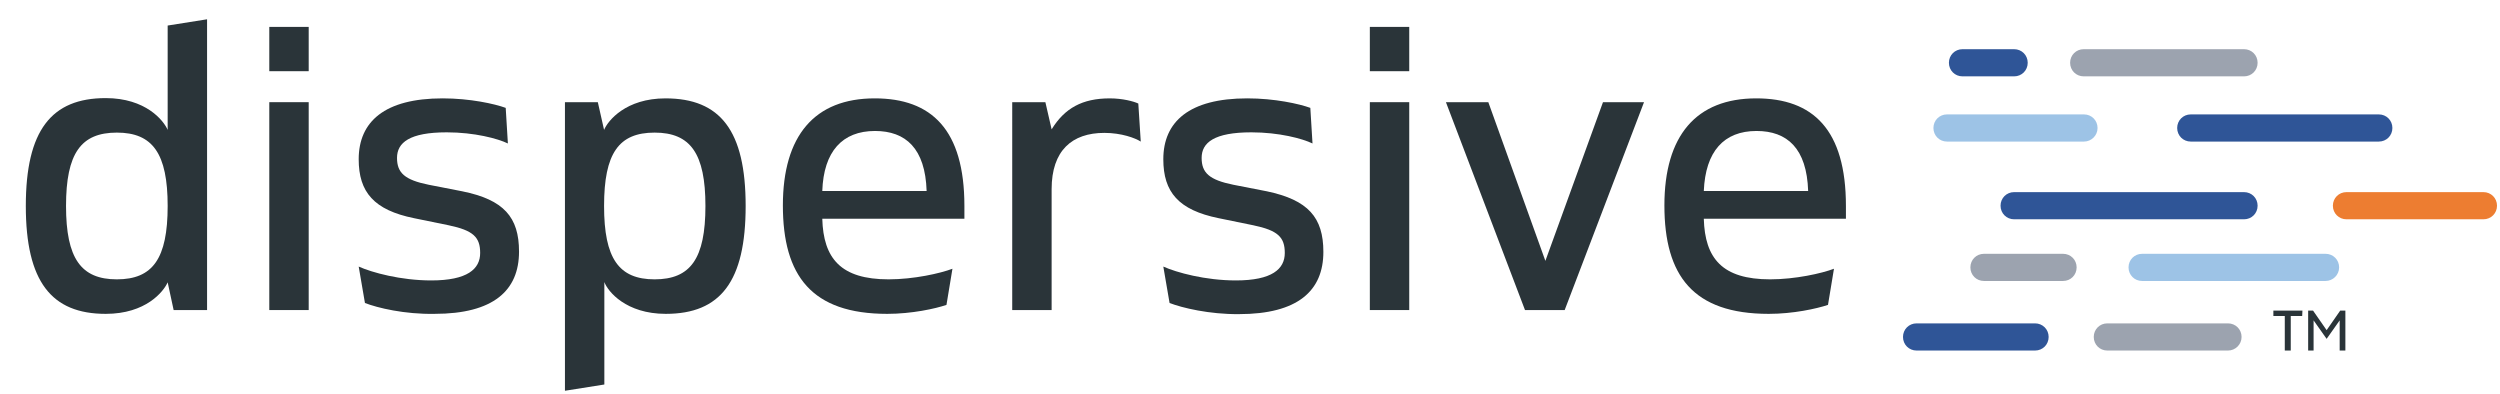 <?xml version="1.0" encoding="utf-8"?>
<!-- Generator: Adobe Illustrator 24.0.3, SVG Export Plug-In . SVG Version: 6.00 Build 0)  -->
<svg version="1.1" id="Layer_1" xmlns="http://www.w3.org/2000/svg" xmlns:xlink="http://www.w3.org/1999/xlink" x="0px" y="0px"
	 viewBox="0 0 920 145" style="enable-background:new 0 0 920 145;" xml:space="preserve">
<style type="text/css">
	.st0{fill:#2A3439;}
	.st1{fill:#9CA3AF;}
	.st2{fill:#2F5597;}
	.st3{fill:#9DC3E6;}
	.st4{fill:#ED7D31;}
</style>
<g>
	<g>
		<path class="st0" d="M76.2,7.1v107H63.9l-2.2-10.2c-1.5,3.4-8,11.6-22.8,11.6c-20,0-29.4-11.9-29.4-39.7s9.4-39.7,29.4-39.7
			c14.7,0,21.3,8.2,22.8,11.7V9.4L76.2,7.1z M61.7,75.8c0-19.3-5.5-27-18.7-27s-18.7,7.6-18.7,27c0,19.3,5.5,27,18.7,27
			S61.7,95.2,61.7,75.8z"/>
		<path class="st0" d="M99.1,9.9h14.5v16.3H99.1V9.9z M99.1,37.6h14.5v76.5H99.1V37.6z"/>
		<path class="st0" d="M134.3,111.5l-2.3-13.4c4.9,2.2,15.5,5.1,26.7,5.1c13.3,0,18-4.2,18-10.1c0-5.8-2.5-8.3-11.6-10.2l-12.7-2.6
			c-14.8-3-20.4-9.6-20.4-21.7c0-13.8,9.5-22.4,30.9-22.4c10,0,19.1,2,23.2,3.5l0.8,13.1c-3.7-1.8-12.3-4.1-22.5-4.1
			c-13.7,0-18.3,3.8-18.3,9.4c0,5.5,2.8,8.1,11.7,9.9l12.3,2.4c15.3,3.1,20.9,9.5,20.9,22.2c0,14.3-9.4,22.9-31.1,22.9
			C148.9,115.7,138.9,113.3,134.3,111.5z"/>
		<path class="st0" d="M274.4,75.8c0,27.7-9.2,39.7-29.4,39.7c-14.6,0-21.3-8.2-22.6-11.7v37.7l-14.5,2.3V37.6H220l2.3,10.2
			c1.4-3.4,8-11.6,22.6-11.6C265.1,36.2,274.4,48.1,274.4,75.8z M259.6,75.8c0-19.3-5.5-27-18.7-27s-18.6,7.6-18.6,27
			c0,19.3,5.4,27,18.6,27S259.6,95.2,259.6,75.8z"/>
		<path class="st0" d="M326.5,115.5c-27.8,0-38.4-14-38.4-39.9c0-25.7,11.7-39.4,33.8-39.4c20.9,0,33,11.5,33,39.6v4.7h-52.3
			c0.4,14.6,6.8,22.3,24.4,22.3c9.3,0,19-2.2,23.5-3.9l-2.2,13.3C344.2,113.6,335.5,115.5,326.5,115.5L326.5,115.5z M341,70.3
			c-0.5-15.7-7.7-22.1-19-22.1c-12,0-18.9,7.5-19.4,22.1H341z"/>
		<path class="st0" d="M372.5,37.6h12.2l2.3,10c4.8-7.8,11.3-11.4,21.4-11.4c4.7,0,8.8,1.1,10.5,1.9l0.9,14c-2-1.3-7.1-3.2-13.4-3.2
			c-11.9,0-19.4,6.5-19.4,20.7v44.5h-14.5L372.5,37.6L372.5,37.6z"/>
		<path class="st0" d="M430.4,111.5l-2.3-13.4c4.9,2.2,15.5,5.1,26.7,5.1c13.3,0,18-4.2,18-10.1c0-5.8-2.5-8.3-11.6-10.2l-12.7-2.6
			c-14.8-3-20.4-9.6-20.4-21.7c0-13.8,9.5-22.4,30.9-22.4c10,0,19.1,2,23.2,3.5l0.8,13.1c-3.7-1.8-12.3-4.1-22.5-4.1
			c-13.7,0-18.3,3.8-18.3,9.4c0,5.5,2.8,8.1,11.7,9.9l12.3,2.4C481.4,73.6,487,80,487,92.7c0,14.3-9.4,22.9-31.1,22.9
			C445.1,115.7,435,113.3,430.4,111.5z"/>
		<path class="st0" d="M504.1,9.9h14.5v16.3h-14.5V9.9z M504.1,37.6h14.5v76.5h-14.5V37.6z"/>
		<path class="st0" d="M605,37.6l-29.2,76.5h-14.6l-29.1-76.5h15.6L568.7,96l21.2-58.4H605z"/>
		<path class="st0" d="M650.9,115.5c-27.8,0-38.4-14-38.4-39.9c0-25.7,11.7-39.4,33.8-39.4c20.9,0,33,11.5,33,39.6v4.7H627
			c0.4,14.6,6.8,22.3,24.4,22.3c9.3,0,19-2.2,23.5-3.9l-2.2,13.3C668.5,113.6,659.9,115.5,650.9,115.5L650.9,115.5z M665.4,70.3
			c-0.5-15.7-7.7-22.1-19-22.1c-12,0-18.8,7.5-19.4,22.1H665.4z"/>
	</g>
</g>
<path class="st1" d="M825.8,28.1h-59c-2.8,0-5-2.2-5-5s2.2-5,5-5h59c2.8,0,5,2.2,5,5S828.6,28.1,825.8,28.1z"/>
<path class="st2" d="M741.2,28.1h-19c-2.8,0-5-2.2-5-5s2.2-5,5-5h19c2.8,0,5,2.2,5,5S744,28.1,741.2,28.1z"/>
<path class="st2" d="M875.4,52.1h-69.2c-2.8,0-5-2.2-5-5s2.2-5,5-5h69.2c2.8,0,5,2.2,5,5S878.2,52.1,875.4,52.1z"/>
<path class="st3" d="M766.9,52.1h-50.4c-2.8,0-5-2.2-5-5s2.2-5,5-5h50.4c2.8,0,5,2.2,5,5S769.6,52.1,766.9,52.1z"/>
<path class="st4" d="M913.9,80.7h-50.4c-2.8,0-5-2.2-5-5s2.2-5,5-5h50.4c2.8,0,5,2.2,5,5S916.7,80.7,913.9,80.7z"/>
<path class="st2" d="M825.8,80.7h-84.6c-2.8,0-5-2.2-5-5s2.2-5,5-5h84.6c2.8,0,5,2.2,5,5S828.6,80.7,825.8,80.7z"/>
<path class="st3" d="M855.8,103.4h-67.5c-2.8,0-5-2.2-5-5s2.2-5,5-5h67.5c2.8,0,5,2.2,5,5S858.5,103.4,855.8,103.4z"/>
<path class="st1" d="M759.2,103.4h-29.1c-2.8,0-5-2.2-5-5s2.2-5,5-5h29.1c2.8,0,5,2.2,5,5S762,103.4,759.2,103.4z"/>
<path class="st1" d="M819.9,129h-44.4c-2.8,0-5-2.2-5-5s2.2-5,5-5h44.4c2.8,0,5,2.2,5,5S822.6,129,819.9,129z"/>
<path class="st2" d="M748.9,129h-43.6c-2.8,0-5-2.2-5-5s2.2-5,5-5h43.6c2.8,0,5,2.2,5,5S751.7,129,748.9,129z"/>
<g>
	<g>
		<path class="st0" d="M847.2,116.3h-4.2V129h-2.2v-12.7h-4.2v-2h10.7L847.2,116.3L847.2,116.3z"/>
		<path class="st0" d="M863.1,114.3V129h-2.1v-11.1l-4.8,6.8l-4.8-6.8V129h-2v-14.7h1.8l5,7.2l5-7.2L863.1,114.3L863.1,114.3z"/>
	</g>
</g>
</svg>

